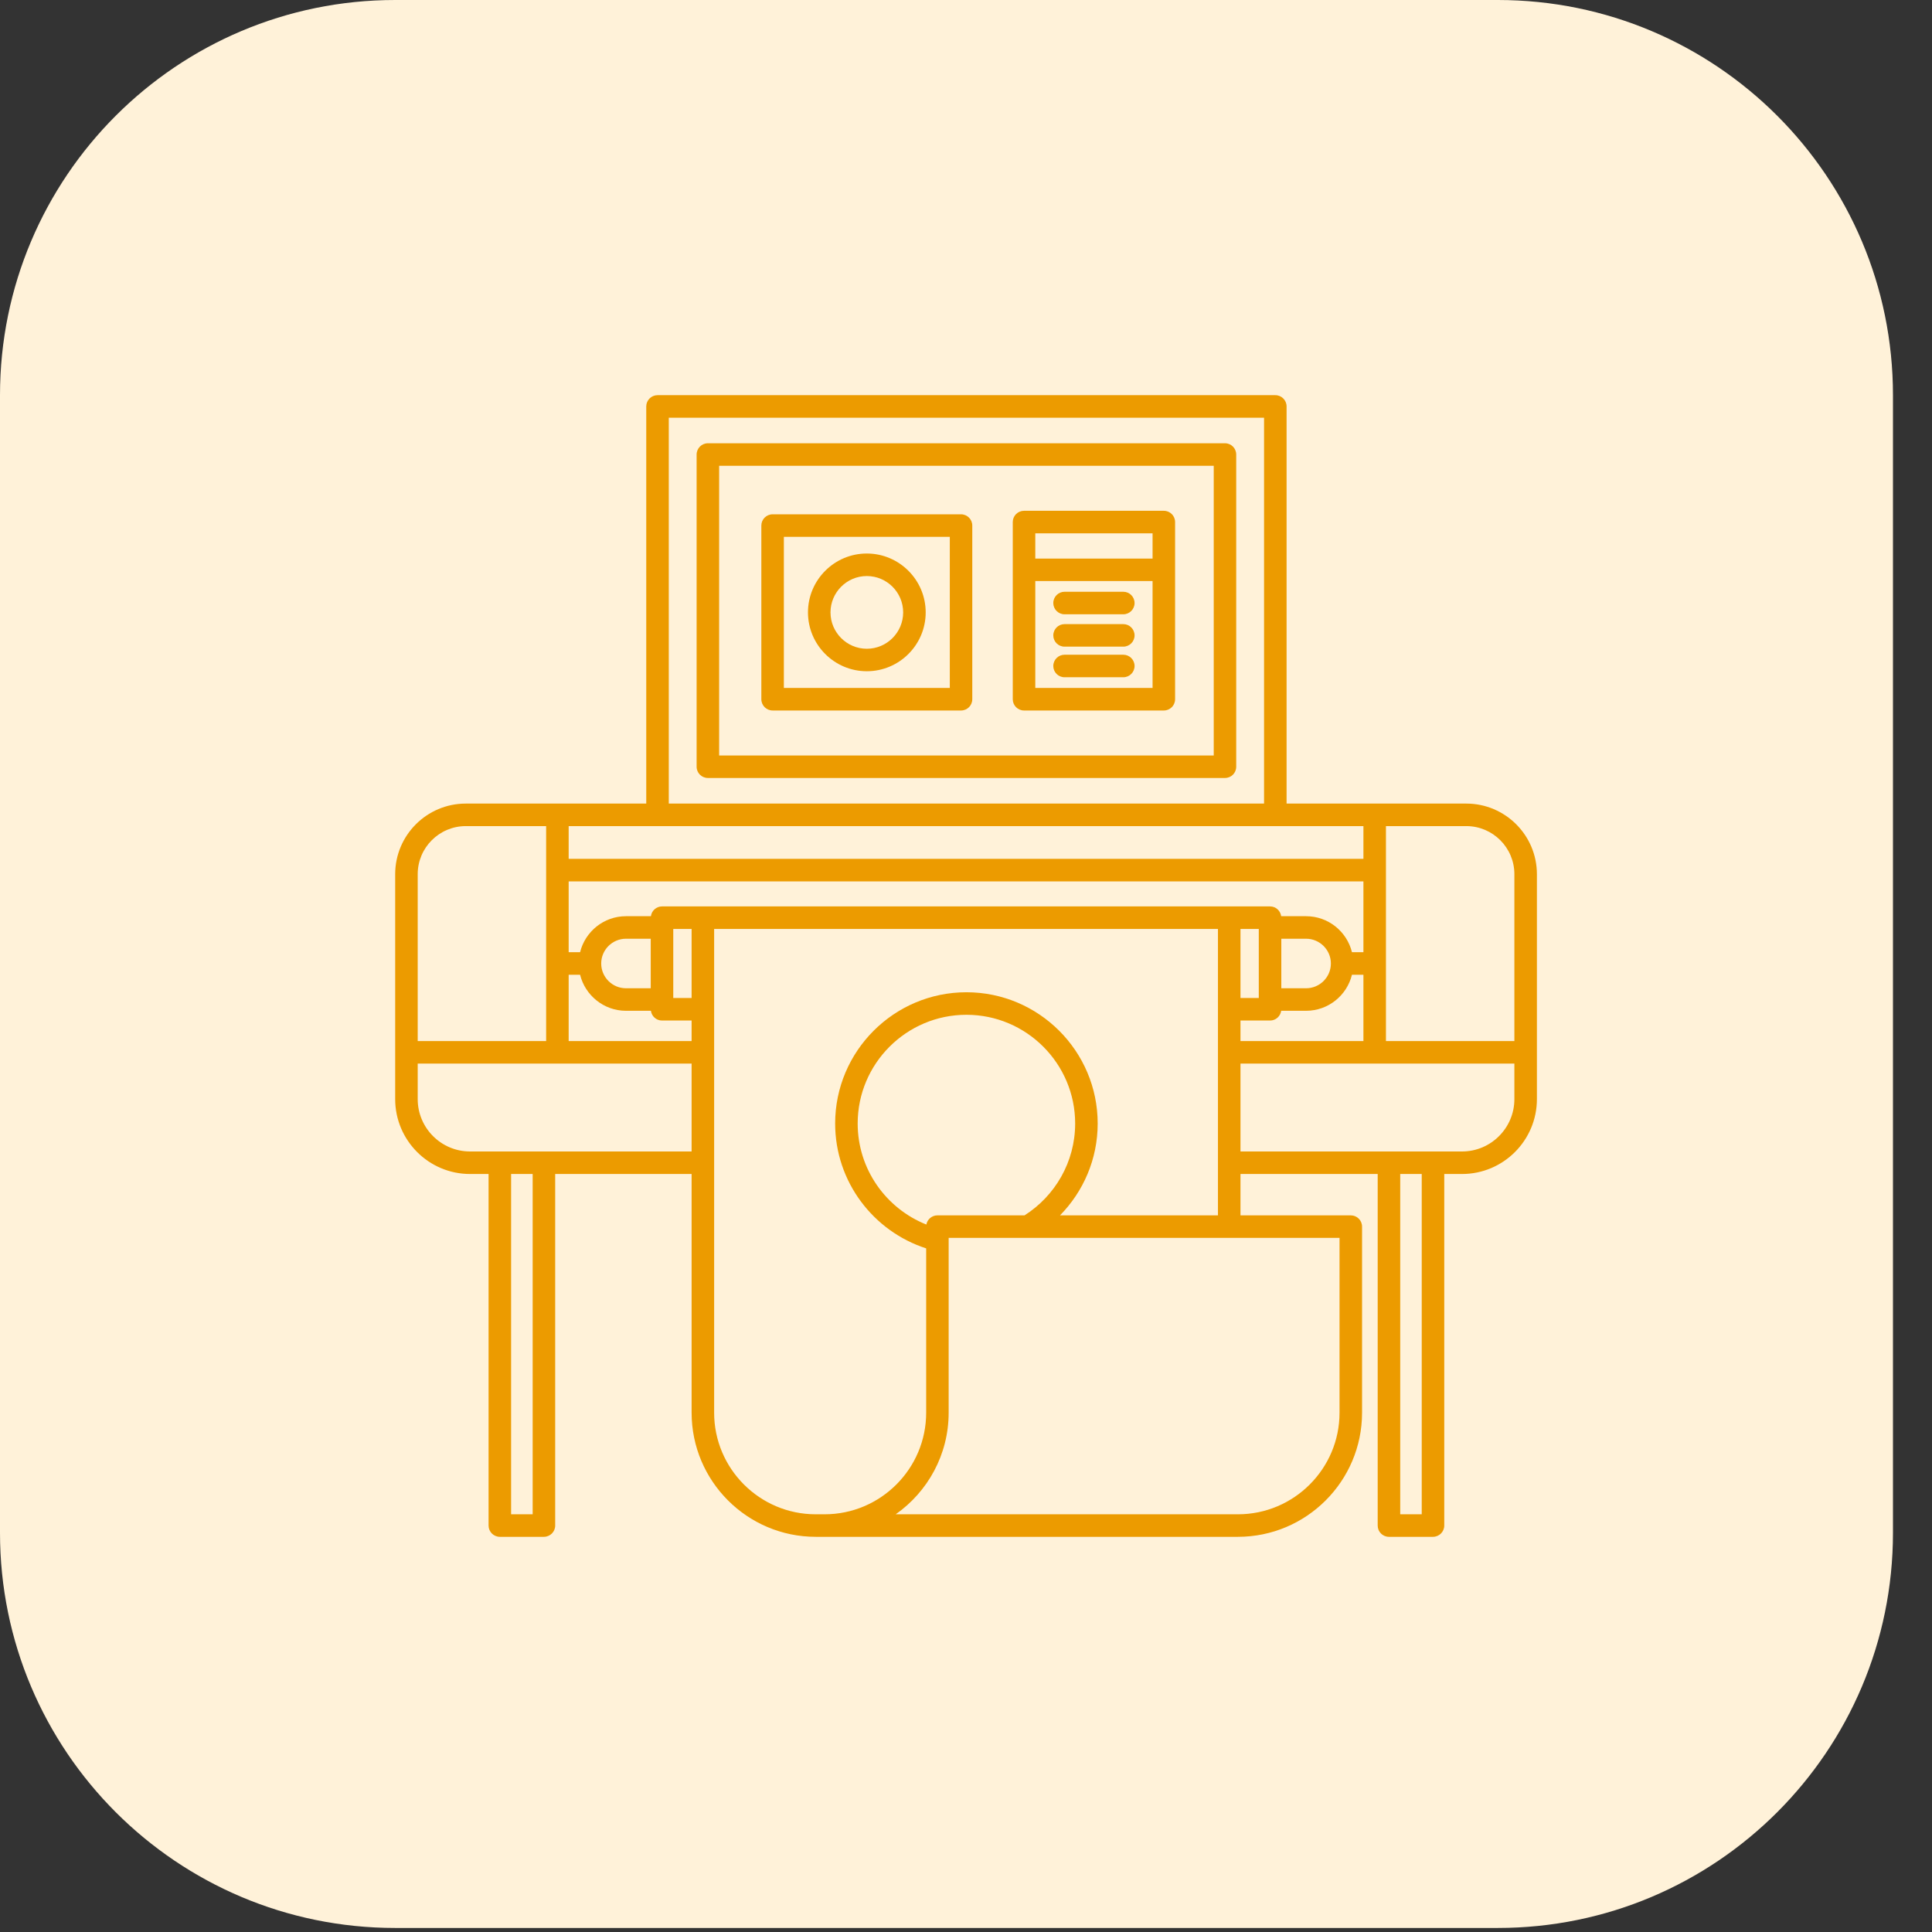 <?xml version="1.0" encoding="UTF-8"?>
<svg xmlns="http://www.w3.org/2000/svg" width="44" height="44" viewBox="0 0 44 44" fill="none">
  <rect x="0" y="0" width="44" height="44" fill="#333333" stroke="none"/>
  <g clip-path="url(#clip0_10196_2721)">
    <path d="M34.111 0H9C4.029 0 0 4.029 0 9V34.908C0 39.878 4.029 43.908 9 43.908H34.111C39.082 43.908 43.111 39.878 43.111 34.908V9C43.111 4.029 39.082 0 34.111 0Z" fill="#FFF2D9"></path>
    <path d="M10.705 26.737H11.127V34.744C11.127 34.885 11.242 35 11.384 35H12.387C12.529 35 12.644 34.885 12.644 34.744V26.737H15.751V32.173C15.751 33.732 17.019 35 18.578 35H28.193C29.752 35 31.02 33.732 31.02 32.173V27.935C31.02 27.793 30.905 27.679 30.763 27.679H28.251V26.737H31.376V34.744C31.376 34.885 31.49 35 31.632 35H32.635C32.777 35 32.892 34.885 32.892 34.744V26.737H33.297C34.237 26.737 35.002 25.972 35.002 25.032V23.966V19.909C35.002 19.022 34.28 18.301 33.394 18.301H31.307H29.301V9.256C29.301 9.115 29.187 9 29.045 9H14.974C14.833 9 14.718 9.115 14.718 9.256V18.301H12.694H10.608C9.721 18.301 9 19.022 9 19.909V23.966V25.032C9 25.972 9.765 26.737 10.705 26.737ZM12.131 34.487H11.64V26.737H12.131V34.487ZM15.751 22.729H15.333V21.156H15.751V22.729ZM18.578 34.487C17.302 34.487 16.264 33.449 16.264 32.173V21.156H27.738V27.679H24.141C24.671 27.139 24.999 26.401 24.999 25.587C24.999 23.939 23.658 22.598 22.01 22.598C20.361 22.598 19.02 23.939 19.02 25.587C19.02 26.916 19.892 28.043 21.093 28.431V32.173C21.093 33.449 20.055 34.487 18.779 34.487H18.578ZM23.333 27.679H21.349C21.224 27.679 21.119 27.769 21.097 27.888C20.182 27.524 19.533 26.63 19.533 25.587C19.533 24.222 20.644 23.111 22.01 23.111C23.375 23.111 24.486 24.222 24.486 25.587C24.486 26.466 24.025 27.239 23.333 27.679ZM30.507 28.192V32.173C30.507 33.449 29.469 34.487 28.193 34.487H20.399C21.128 33.975 21.605 33.129 21.605 32.173V28.192H27.994H30.507ZM32.379 34.487H31.889V26.737H32.379V34.487ZM31.564 19.816V18.814H33.394C33.998 18.814 34.489 19.305 34.489 19.909V23.709H31.564V19.816ZM34.489 24.222V25.032C34.489 25.689 33.954 26.224 33.297 26.224H28.251V24.222H34.489ZM28.925 23.242C29.055 23.242 29.161 23.145 29.178 23.02H29.745C30.251 23.02 30.675 22.669 30.79 22.199H31.051V23.709H28.251V23.242H28.925ZM28.251 22.729V21.156H28.668V22.729H28.251ZM29.181 22.507V21.379H29.745C30.056 21.379 30.31 21.632 30.31 21.943C30.31 22.254 30.056 22.507 29.745 22.507H29.181ZM15.231 9.513H28.788V18.301H15.231V9.513ZM12.951 18.814H31.051V19.56H12.951V18.814ZM12.951 20.073H31.051V21.686H30.79C30.675 21.216 30.251 20.866 29.745 20.866H29.178C29.161 20.74 29.055 20.643 28.925 20.643H15.077C14.947 20.643 14.841 20.74 14.824 20.866H14.256C13.751 20.866 13.327 21.216 13.211 21.686H12.951V20.073ZM14.82 21.379V22.507H14.256C13.945 22.507 13.692 22.254 13.692 21.943C13.692 21.632 13.945 21.379 14.256 21.379H14.82ZM12.951 22.199H13.211C13.327 22.669 13.751 23.02 14.256 23.02H14.824C14.841 23.145 14.947 23.242 15.077 23.242H15.751V23.709H12.951V22.199ZM9.513 19.909C9.513 19.305 10.004 18.814 10.608 18.814H12.438V19.816V23.709H9.513V19.909ZM9.513 24.222H15.751V26.224H10.705C10.047 26.224 9.513 25.689 9.513 25.032L9.513 24.222Z" fill="#EC9B00"></path>
    <path d="M27.898 10.095H16.122C15.98 10.095 15.865 10.21 15.865 10.352V17.462C15.865 17.604 15.98 17.718 16.122 17.718H27.898C28.04 17.718 28.154 17.604 28.154 17.462V10.352C28.154 10.21 28.04 10.095 27.898 10.095ZM27.642 17.206H16.378V10.608H27.642L27.642 17.206Z" fill="#EC9B00"></path>
    <path d="M23.321 16.181H26.506C26.648 16.181 26.762 16.066 26.762 15.925V11.889C26.762 11.748 26.648 11.633 26.506 11.633H23.321C23.18 11.633 23.065 11.748 23.065 11.889V15.925C23.065 16.066 23.18 16.181 23.321 16.181ZM23.578 12.146H26.249V12.721H23.578V12.146ZM23.578 13.233H26.249V15.668H23.578V13.233Z" fill="#EC9B00"></path>
    <path d="M17.596 16.181H21.887C22.029 16.181 22.143 16.066 22.143 15.924V11.969C22.143 11.828 22.029 11.713 21.887 11.713H17.596C17.454 11.713 17.339 11.828 17.339 11.969V15.924C17.339 16.066 17.454 16.181 17.596 16.181ZM17.852 12.226H21.631V15.668H17.852V12.226Z" fill="#EC9B00"></path>
    <path d="M19.741 12.606C19.002 12.606 18.401 13.208 18.401 13.947C18.401 14.686 19.002 15.287 19.741 15.287C20.48 15.287 21.082 14.686 21.082 13.947C21.082 13.208 20.48 12.606 19.741 12.606ZM19.741 14.775C19.285 14.775 18.914 14.403 18.914 13.947C18.914 13.491 19.285 13.119 19.741 13.119C20.198 13.119 20.569 13.491 20.569 13.947C20.569 14.403 20.198 14.775 19.741 14.775Z" fill="#EC9B00"></path>
    <path d="M25.583 14.214H24.244C24.103 14.214 23.988 14.329 23.988 14.471C23.988 14.612 24.103 14.727 24.244 14.727H25.583C25.724 14.727 25.839 14.612 25.839 14.471C25.839 14.329 25.724 14.214 25.583 14.214Z" fill="#EC9B00"></path>
    <path d="M25.583 13.477H24.244C24.103 13.477 23.988 13.592 23.988 13.734C23.988 13.875 24.103 13.99 24.244 13.99H25.583C25.724 13.99 25.839 13.875 25.839 13.734C25.839 13.592 25.724 13.477 25.583 13.477Z" fill="#EC9B00"></path>
    <path d="M25.583 14.911H24.244C24.103 14.911 23.988 15.026 23.988 15.168C23.988 15.309 24.103 15.424 24.244 15.424H25.583C25.724 15.424 25.839 15.309 25.839 15.168C25.839 15.026 25.724 14.911 25.583 14.911Z" fill="#EC9B00"></path>
  </g>
  <defs>
    <clipPath id="clip0_10196_2721">
      <rect width="44" height="44" fill="white"></rect>
    </clipPath>
  </defs>
</svg>
